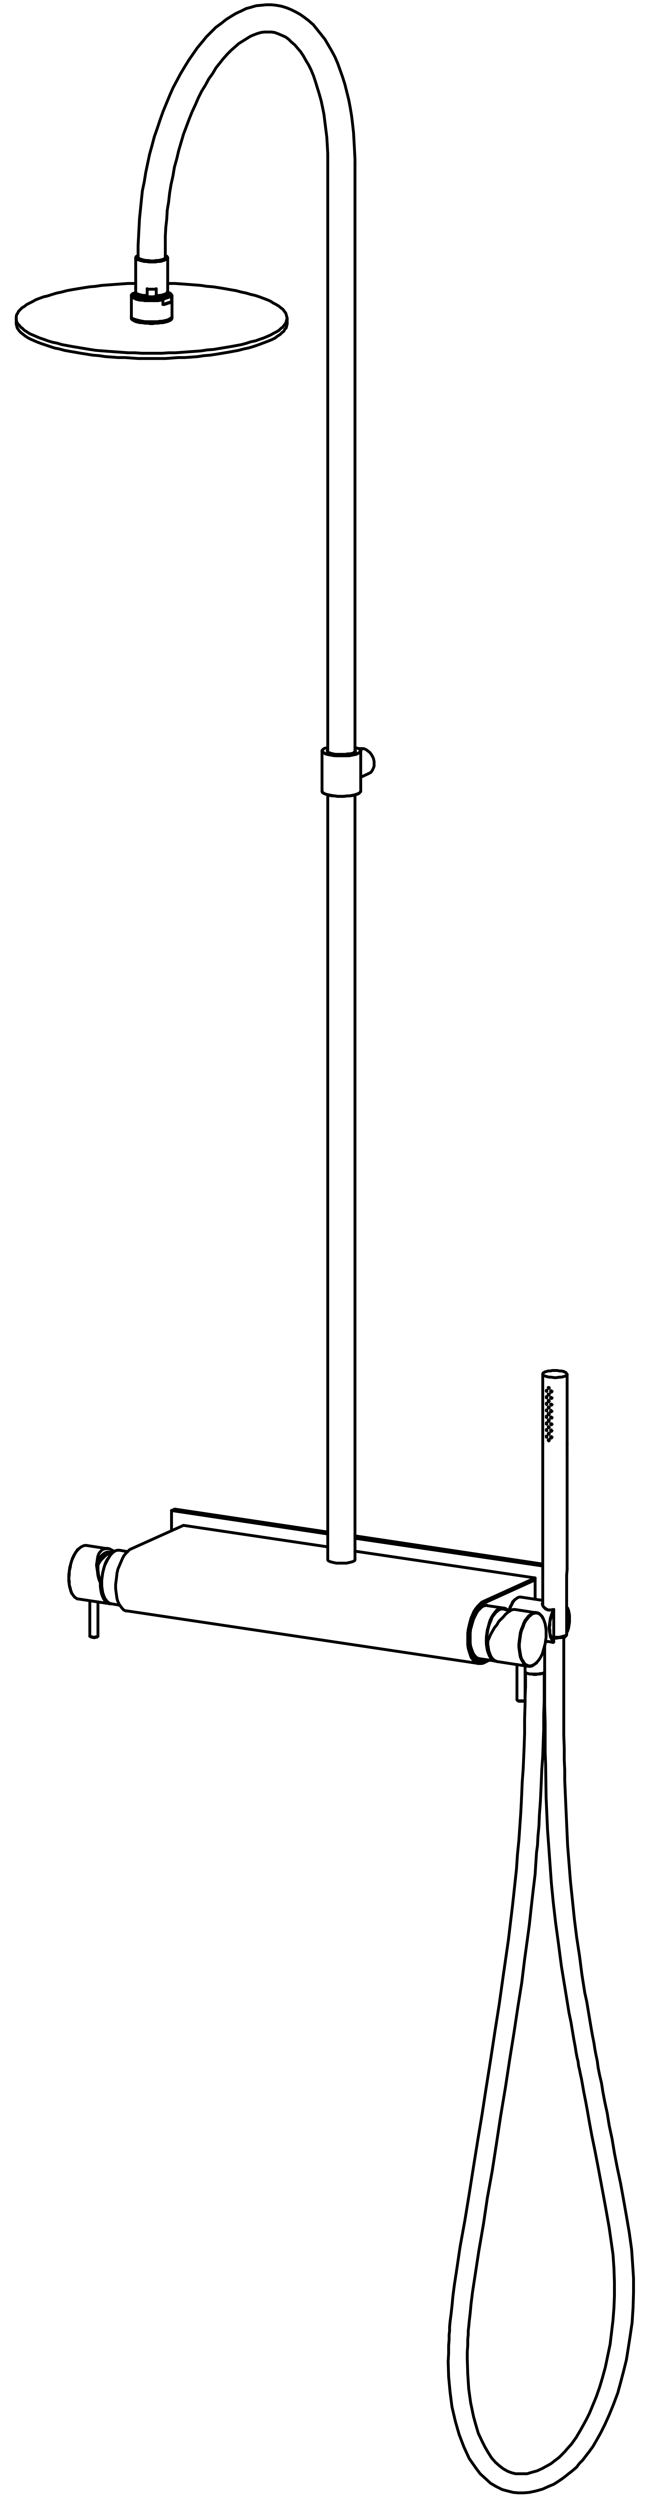 <?xml version="1.0" encoding="utf-8"?>
<!-- Generator: Adobe Illustrator 25.0.1, SVG Export Plug-In . SVG Version: 6.00 Build 0)  -->
<svg version="1.1" id="Livello_1" xmlns="http://www.w3.org/2000/svg" xmlns:xlink="http://www.w3.org/1999/xlink" x="0px" y="0px"
	 viewBox="0 0 135 523" style="enable-background:new 0 0 135 523;" xml:space="preserve">
<style type="text/css">
	.st0{fill:none;stroke:#000000;stroke-width:0.6;stroke-linecap:round;stroke-linejoin:round;stroke-miterlimit:10;}
	.st1{fill:none;stroke:#000000;stroke-width:0.3;stroke-linecap:round;stroke-linejoin:round;stroke-miterlimit:10;}
</style>
<g>
	<polyline class="st0" points="35.6,62.1 35.7,61.9 35.8,61.8 35.8,61.7 35.8,61.5 35.6,61.4 35.4,61.3 	"/>
	<polyline class="st0" points="27.9,61.4 27.7,61.5 27.6,61.6 27.6,61.8 27.7,61.9 27.8,62 27.9,62.1 	"/>
	<polyline class="st0" points="36,61.9 36,62 35.9,62.1 	"/>
	<polyline class="st0" points="34.1,62.8 33.6,62.8 33.1,62.9 32.6,62.9 32,62.9 31.4,62.9 30.9,62.9 30.3,62.9 29.8,62.8 
		29.3,62.8 28.9,62.7 28.5,62.6 28.1,62.4 27.9,62.3 27.7,62.2 27.5,62 27.5,61.9 27.5,61.9 	"/>
	<polyline class="st0" points="34.5,61.7 34.4,61.8 34.1,61.9 33.8,62 33.4,62 33,62.1 32.5,62.1 32.1,62.2 31.6,62.2 31.1,62.2 
		30.7,62.1 30.2,62.1 29.8,62 29.5,61.9 29.2,61.8 28.9,61.7 28.9,61.7 	"/>
	<line class="st0" x1="31.4" y1="62.1" x2="31.1" y2="62.1"/>
	<polyline class="st0" points="32.7,62.1 32.5,62.1 32.1,62.1 	"/>
	<polyline class="st0" points="34.7,61.6 34.7,61.7 34.7,61.8 34.7,61.9 34.5,62 34.3,62.1 34.1,62.2 33.7,62.3 33.4,62.4 33,62.4 
		32.5,62.5 32.1,62.5 31.6,62.5 31.2,62.5 30.7,62.5 30.3,62.4 29.9,62.4 29.6,62.3 29.3,62.2 29,62.1 28.9,62 28.7,61.9 28.7,61.7 
			"/>
	<line class="st0" x1="28.7" y1="61.7" x2="28.7" y2="61.6"/>
	<polyline class="st0" points="30.8,61.9 30.3,61.8 29.9,61.8 29.5,61.7 29.1,61.6 28.8,61.5 28.6,61.4 28.5,61.3 28.4,61.1 
		28.4,61.1 	"/>
	<polyline class="st0" points="35.1,61.1 35,61.1 35,61.3 34.8,61.4 34.6,61.5 34.3,61.6 34,61.7 33.6,61.8 33.2,61.8 32.7,61.9 	
		"/>
	<polyline class="st0" points="60.1,67.7 60.1,67.8 60,68.2 59.9,68.6 59.6,68.9 59.4,69.3 59,69.6 58.6,70 58.1,70.3 57.6,70.7 
		57,71 56.3,71.3 55.5,71.6 54.7,71.9 53.9,72.2 53,72.5 52,72.8 51,73 49.9,73.3 48.8,73.5 47.7,73.7 46.5,73.9 45.3,74.1 44,74.3 
		42.7,74.4 41.4,74.6 40.1,74.7 38.7,74.8 37.3,74.8 36,74.9 34.6,75 33.1,75 31.7,75 30.3,75 28.9,75 27.5,74.9 26.1,74.8 
		24.7,74.8 23.4,74.7 22,74.6 20.7,74.4 19.4,74.3 18.2,74.1 16.9,73.9 15.8,73.7 14.6,73.5 13.5,73.3 12.4,73 11.4,72.8 10.5,72.5 
		9.6,72.2 8.7,71.9 7.9,71.6 7.2,71.3 6.5,71 5.9,70.7 5.3,70.3 4.9,70 4.4,69.6 4.1,69.3 3.8,68.9 3.6,68.6 3.5,68.2 3.4,67.8 
		3.4,67.7 	"/>
	<polyline class="st0" points="35.1,59.3 35.2,59.3 36.6,59.3 38,59.4 39.4,59.5 40.7,59.6 42,59.7 43.3,59.9 44.6,60 45.9,60.2 
		47.1,60.4 48.2,60.6 49.4,60.8 50.5,61.1 51.5,61.3 52.5,61.6 53.4,61.8 54.3,62.1 55.1,62.4 55.9,62.7 56.6,63 57.2,63.4 
		57.8,63.7 58.3,64 58.8,64.4 59.2,64.7 59.5,65.1 59.8,65.5 59.9,65.8 60,66.2 60.1,66.5 60,66.9 59.9,67.3 59.8,67.6 59.5,68 
		59.2,68.4 58.8,68.7 58.4,69.1 57.9,69.4 57.3,69.7 56.6,70.1 55.9,70.4 55.2,70.7 54.3,71 53.5,71.3 52.5,71.5 51.6,71.8 
		50.5,72.1 49.4,72.3 48.3,72.5 47.1,72.7 45.9,72.9 44.7,73.1 43.4,73.2 42.1,73.4 40.8,73.5 39.4,73.6 38.1,73.7 36.7,73.8 
		35.3,73.8 33.9,73.9 32.5,73.9 31.1,73.9 29.7,73.9 28.2,73.8 26.8,73.8 25.5,73.7 24.1,73.6 22.7,73.5 21.4,73.4 20.1,73.3 
		18.8,73.1 17.6,72.9 16.4,72.7 15.2,72.5 14.1,72.3 13,72.1 12,71.8 11,71.6 10,71.3 9.2,71 8.3,70.7 7.6,70.4 6.9,70.1 6.2,69.8 
		5.6,69.4 5.1,69.1 4.7,68.7 4.3,68.4 4,68 3.7,67.7 3.5,67.3 3.4,66.9 3.4,66.6 3.4,66.2 3.5,65.8 3.7,65.5 3.9,65.1 4.2,64.8 
		4.6,64.4 5.1,64.1 5.6,63.7 6.2,63.4 6.8,63.1 7.5,62.7 8.3,62.4 9.1,62.1 10,61.9 10.9,61.6 11.9,61.3 12.9,61.1 14,60.8 
		15.1,60.6 16.3,60.4 17.5,60.2 18.8,60 20,59.9 21.3,59.7 22.7,59.6 24,59.5 25.4,59.4 26.8,59.3 28.2,59.3 28.4,59.3 	"/>
	<polyline class="st0" points="35.8,66.9 35.7,66.9 35.5,67.1 35.2,67.2 34.9,67.3 34.5,67.4 34,67.5 	"/>
	<polyline class="st0" points="34,67.5 33.6,67.5 33,67.6 32.5,67.6 32,67.7 31.4,67.7 30.9,67.6 30.3,67.6 29.8,67.5 29.3,67.5 
		28.9,67.4 28.5,67.3 28.2,67.2 27.9,67 27.7,66.9 27.7,66.9 	"/>
	<polyline class="st0" points="27.5,66.5 27.5,66.6 27.5,66.7 27.7,66.9 27.9,67 28.2,67.1 28.5,67.3 28.9,67.4 29.3,67.4 
		29.8,67.5 30.3,67.6 30.9,67.6 31.4,67.6 32,67.6 32.5,67.6 33.1,67.6 33.6,67.5 34.1,67.5 	"/>
	<polyline class="st0" points="34.1,67.5 34.5,67.4 34.9,67.3 35.2,67.2 35.5,67 35.7,66.9 35.9,66.8 36,66.6 36,66.5 	"/>
	<polyline class="st0" points="36,66.3 36,66.4 35.9,66.5 35.7,66.7 35.5,66.8 35.2,66.9 34.9,67 34.5,67.1 34.1,67.2 33.6,67.3 
		33.1,67.4 32.5,67.4 32,67.4 31.4,67.4 30.9,67.4 30.3,67.4 29.8,67.3 29.3,67.2 28.9,67.1 28.5,67 28.2,66.9 27.9,66.8 27.7,66.7 
		27.5,66.5 27.5,66.4 27.5,66.3 	"/>
	<polyline class="st0" points="27.6,66.5 27.7,66.6 27.9,66.8 28.2,66.9 28.5,67 28.9,67.1 29.3,67.2 29.8,67.3 30.3,67.3 
		30.9,67.4 31.4,67.4 32,67.4 32.5,67.4 33,67.3 33.6,67.3 34,67.2 34.5,67.1 34.9,67 35.2,66.9 35.5,66.8 35.7,66.6 35.9,66.5 
		35.9,66.4 	"/>
	<line class="st0" x1="34.1" y1="63.7" x2="35.9" y2="63.1"/>
	<polyline class="st0" points="35.9,62.1 35.9,62.1 35.9,62.1 35.8,62.1 35.8,62 35.7,62 35.6,62.1 	"/>
	<polyline class="st0" points="35.2,66.9 34.8,67 34.4,67.1 34,67.2 33.5,67.3 33,67.3 32.5,67.4 31.9,67.4 31.4,67.4 30.8,67.3 
		30.3,67.3 29.8,67.3 29.3,67.2 28.9,67.1 28.5,67 28.2,66.9 27.9,66.8 27.7,66.6 27.7,66.6 	"/>
	<polyline class="st0" points="28.7,61.8 28.6,61.8 28.4,61.9 28.4,61.9 	"/>
	<polyline class="st0" points="35,61.9 34.9,61.8 34.8,61.8 	"/>
	<polyline class="st0" points="34.8,61.7 34.8,61.8 35,61.9 35.1,62 	"/>
	<polyline class="st0" points="28.4,62 28.4,61.9 28.6,61.8 28.7,61.7 	"/>
	<polyline class="st0" points="35,62 35.1,61.9 35.1,61.8 35.1,61.6 34.9,61.5 34.9,61.5 	"/>
	<polyline class="st0" points="28.6,61.5 28.5,61.5 28.4,61.6 28.3,61.8 28.4,61.9 28.4,62 	"/>
	<polyline class="st0" points="35.4,61.3 35.4,61.3 35.2,61.1 35.1,61.1 	"/>
	<line class="st0" x1="28.4" y1="61.2" x2="27.9" y2="61.4"/>
	<line class="st0" x1="34.4" y1="62.5" x2="35.6" y2="62.1"/>
	<polyline class="st0" points="35,61.4 35.1,61.5 35.2,61.6 35.2,61.7 35.2,61.9 35,62 34.8,62.1 34.6,62.2 34.3,62.3 33.9,62.4 
		33.5,62.5 33.1,62.5 32.6,62.6 32.1,62.6 31.6,62.6 31.1,62.6 30.6,62.6 30.2,62.5 29.7,62.5 29.4,62.4 29,62.3 28.7,62.2 
		28.5,62.1 28.4,61.9 28.3,61.8 28.2,61.7 28.3,61.6 28.4,61.4 28.5,61.4 	"/>
	<polyline class="st0" points="27.7,61.5 27.8,61.4 27.9,61.4 	"/>
	<polyline class="st0" points="34.4,62.5 34.2,62.6 34.2,62.7 34.1,62.7 34.1,62.7 34.1,62.7 34.1,62.8 34.1,62.8 	"/>
	<polyline class="st0" points="27.9,62.1 28,62.2 28.3,62.3 28.6,62.4 29,62.5 29.4,62.6 29.8,62.7 30.3,62.7 30.9,62.8 31.4,62.8 
		31.9,62.8 32.5,62.8 33,62.7 33.5,62.7 33.9,62.6 34.4,62.5 	"/>
	<polyline class="st0" points="27.5,66.2 27.5,66.3 27.5,66.4 27.7,66.6 27.9,66.7 28.2,66.8 28.5,66.9 28.9,67 29.3,67.1 
		29.8,67.2 30.3,67.3 30.8,67.3 31.4,67.3 31.9,67.3 32.5,67.3 33,67.3 33.5,67.2 34,67.2 34.5,67.1 34.9,67 35.2,66.9 	"/>
	<polyline class="st0" points="35.2,66.9 35.5,66.7 35.7,66.6 35.9,66.5 36,66.3 36,66.2 	"/>
	<line class="st0" x1="36" y1="61.9" x2="36" y2="61.9"/>
	<line class="st0" x1="35.9" y1="62.1" x2="35.9" y2="63.1"/>
	<polyline class="st0" points="35.9,63.1 35.7,63.2 35.6,63.3 35.4,63.4 35.2,63.4 35,63.5 34.7,63.6 34.4,63.7 34.1,63.7 	"/>
	<line class="st0" x1="34.1" y1="63.7" x2="34.1" y2="62.8"/>
	<line class="st0" x1="27.5" y1="61.9" x2="27.5" y2="61.8"/>
	<line class="st0" x1="34.6" y1="61.7" x2="34.5" y2="61.7"/>
	<polyline class="st0" points="31.1,62.1 30.9,62.1 30.4,62.1 30,62 29.6,61.9 29.3,61.8 29,61.7 28.8,61.6 28.6,61.5 	"/>
	<polyline class="st0" points="34.8,61.5 34.7,61.6 34.5,61.7 34.2,61.8 33.8,61.9 33.4,62 33,62.1 32.7,62.1 	"/>
	<line class="st0" x1="34.7" y1="61.6" x2="34.7" y2="61.6"/>
	<polyline class="st0" points="28.7,61.6 28.7,61.6 28.8,61.6 	"/>
	<polyline class="st0" points="31.4,62.1 31.2,62.1 30.9,62 30.8,62 30.8,61.9 30.8,61.9 30.8,61.9 	"/>
	<line class="st0" x1="32.1" y1="62.1" x2="31.4" y2="62.1"/>
	<polyline class="st0" points="32.7,61.9 32.7,61.9 32.7,61.9 32.6,62 32.5,62 32.1,62.1 	"/>
	<line class="st0" x1="30.8" y1="61.9" x2="30.8" y2="60.4"/>
	<polyline class="st0" points="30.8,60.4 31,60.5 31.2,60.5 31.5,60.5 31.7,60.5 32,60.5 32.2,60.5 32.5,60.5 32.7,60.4 	"/>
	<line class="st0" x1="32.7" y1="60.4" x2="32.7" y2="61.9"/>
	<polyline class="st0" points="28.4,60.2 28.4,60.2 28.4,60.3 28.4,60.3 28.4,60.4 28.4,60.4 28.4,60.4 28.4,60.3 28.4,60.2 
		28.4,60.2 28.4,60.1 28.4,60 28.4,60 28.4,60 	"/>
	<polyline class="st0" points="34.9,53.7 35,53.8 35.1,53.9 	"/>
	<polyline class="st0" points="35.1,53.9 35,54 34.9,54.2 34.7,54.3 34.5,54.4 34.2,54.5 33.9,54.6 33.5,54.7 33,54.7 32.6,54.8 
		32.1,54.8 31.6,54.8 31.1,54.8 30.7,54.7 30.2,54.7 29.8,54.6 29.4,54.5 29.1,54.4 28.8,54.3 28.6,54.2 28.5,54.1 28.4,54 
		28.4,53.9 28.5,53.7 28.5,53.7 	"/>
	<polyline class="st0" points="28.9,53.4 28.8,53.5 28.6,53.6 28.5,53.7 28.5,53.9 28.5,54 28.6,54.1 28.8,54.2 29,54.3 29.3,54.4 
		29.7,54.5 30.1,54.6 30.5,54.7 31,54.7 31.5,54.7 32,54.7 32.5,54.7 32.9,54.7 33.4,54.6 33.8,54.5 34.1,54.4 34.4,54.3 34.7,54.2 
		34.9,54.1 35,54 35,53.9 	"/>
	<polyline class="st0" points="35,53.9 35,53.7 34.9,53.6 34.7,53.5 34.6,53.5 	"/>
	<polyline class="st0" points="28.6,61.9 28.5,61.9 28.4,62 	"/>
	<polyline class="st0" points="35,62 35,62 34.9,61.9 	"/>
	<line class="st0" x1="60.1" y1="67.7" x2="60.1" y2="67.4"/>
	<line class="st0" x1="3.4" y1="67.4" x2="3.4" y2="67.7"/>
	<line class="st0" x1="60.1" y1="67.4" x2="60.1" y2="66.8"/>
	<line class="st0" x1="3.4" y1="66.8" x2="3.4" y2="67.4"/>
	<line class="st0" x1="60.1" y1="66.8" x2="60.1" y2="66.6"/>
	<line class="st0" x1="3.4" y1="66.6" x2="3.4" y2="66.8"/>
	<line class="st0" x1="35.8" y1="66.9" x2="35.8" y2="66.8"/>
	<line class="st0" x1="27.6" y1="66.8" x2="27.7" y2="66.9"/>
	<line class="st0" x1="36" y1="66.5" x2="36" y2="66.3"/>
	<line class="st0" x1="27.5" y1="66.3" x2="27.5" y2="66.5"/>
	<polyline class="st0" points="36,61.9 36,61.8 35.9,61.7 35.8,61.5 35.7,61.4 35.5,61.3 	"/>
	<polyline class="st0" points="27.7,61.5 27.6,61.6 27.5,61.7 27.5,61.8 	"/>
	<line class="st0" x1="36" y1="66.2" x2="36" y2="61.9"/>
	<line class="st0" x1="27.5" y1="61.9" x2="27.5" y2="66.2"/>
	<polyline class="st0" points="28.8,61.6 28.7,61.6 28.8,61.6 	"/>
	<line class="st0" x1="34.6" y1="61.7" x2="34.7" y2="61.6"/>
	<line class="st0" x1="28.8" y1="61.6" x2="28.9" y2="61.7"/>
	<polyline class="st0" points="28.4,61.1 28.4,61.1 28.5,61.3 28.5,61.4 28.6,61.5 	"/>
	<polyline class="st0" points="34.9,61.5 34.9,61.5 35,61.3 35,61.2 35.1,61.1 	"/>
	<polyline class="st0" points="28.8,61.6 28.5,62 28.5,62.1 	"/>
	<polyline class="st0" points="34.9,62.1 34.9,62 34.7,61.6 	"/>
	<line class="st0" x1="28.4" y1="53.9" x2="28.4" y2="60"/>
	<line class="st0" x1="28.4" y1="60.4" x2="28.4" y2="61.1"/>
	<line class="st0" x1="35.1" y1="61.1" x2="35.1" y2="53.9"/>
	<line class="st0" x1="28.6" y1="53.6" x2="28.5" y2="53.7"/>
	<line class="st0" x1="34.9" y1="53.7" x2="34.9" y2="53.6"/>
	<polyline class="st0" points="68.6,326.3 68.6,326.3 68.7,326.5 68.9,326.6 69.1,326.7 69.5,326.8 69.9,326.9 70.4,327 70.9,327 
		71.4,327 72,327 72.5,327 73,326.9 73.4,326.8 73.8,326.7 74,326.6 74.2,326.5 74.3,326.3 74.3,326.3 	"/>
	<polyline class="st0" points="75.3,165.8 75.3,165.8 75.1,166 74.7,166.1 74.3,166.3 73.9,166.4 73.3,166.5 72.7,166.5 72.1,166.6 
		71.4,166.6 70.8,166.6 70.2,166.5 69.6,166.5 69,166.4 68.6,166.3 68.1,166.1 67.8,166 67.6,165.8 67.6,165.8 	"/>
	<polyline class="st0" points="68.6,157.2 68.6,157.1 68.6,157.1 	"/>
	<polyline class="st0" points="74.3,157.1 74.3,157.1 74.3,157.2 	"/>
	<polyline class="st0" points="68.6,157 68.6,157.1 68.6,157.2 68.6,157.3 	"/>
	<polyline class="st0" points="74.3,157.3 74.3,157.2 74.3,157.1 74.3,157 	"/>
	<polyline class="st0" points="74.3,156.9 74.3,156.9 74.4,157 74.4,157.2 74.2,157.3 74,157.5 	"/>
	<polyline class="st0" points="74,157.5 73.7,157.6 73.3,157.7 72.8,157.7 72.3,157.8 71.8,157.8 71.3,157.8 70.7,157.8 70.2,157.8 
		69.7,157.7 69.3,157.6 69,157.5 68.7,157.4 68.6,157.2 68.5,157.1 68.5,157 68.6,156.9 	"/>
	<polyline class="st0" points="67.4,165.5 67.4,165.6 67.5,165.8 67.8,166 68.1,166.1 68.4,166.2 68.9,166.3 69.4,166.4 70,166.5 
		70.6,166.6 71.2,166.6 71.9,166.6 72.5,166.5 73.1,166.5 73.6,166.4 74.1,166.3 74.6,166.2 74.9,166.1 75.2,165.9 75.4,165.7 
		75.5,165.6 75.5,165.5 	"/>
	<polyline class="st0" points="68.6,156.3 68.6,156.4 68.1,156.5 67.8,156.6 67.6,156.8 67.5,156.9 67.4,157.1 67.5,157.3 
		67.7,157.4 68,157.6 68.3,157.7 68.8,157.8 69.3,157.9 69.9,158 70.5,158.1 71.1,158.1 71.8,158.1 72.4,158.1 73,158 73.6,157.9 
		74.1,157.8 74.6,157.7 74.9,157.6 	"/>
	<polyline class="st0" points="74.9,157.6 75.2,157.4 75.4,157.3 75.5,157.1 75.4,156.9 75.3,156.8 75.1,156.6 74.7,156.5 
		74.3,156.4 74.3,156.3 	"/>
	<polyline class="st0" points="75.3,156.8 75.3,156.8 75.5,157 75.5,157.2 75.4,157.3 75.2,157.5 74.9,157.6 	"/>
	<polyline class="st0" points="74.9,157.6 74.6,157.8 74.1,157.9 73.6,158 73.1,158.1 72.5,158.1 71.9,158.1 71.2,158.1 70.6,158.1 
		70,158.1 69.4,158 68.9,157.9 68.4,157.8 68.1,157.7 67.8,157.5 67.5,157.4 67.4,157.2 67.4,157 67.5,156.9 67.6,156.8 	"/>
	<polyline class="st0" points="77,161.9 77.2,161.8 77.6,161.6 77.9,161.2 78.1,160.8 78.3,160.3 78.3,159.8 78.3,159.3 78.2,158.8 
		78,158.3 77.7,157.8 77.4,157.4 77,157.1 76.6,156.8 76.1,156.6 75.6,156.6 75.2,156.6 75.1,156.6 	"/>
	<polyline class="st0" points="75.6,156.9 75.5,156.9 75.5,156.8 75.4,156.8 	"/>
	<line class="st0" x1="75.4" y1="156.8" x2="75.3" y2="156.8"/>
	<line class="st0" x1="75.5" y1="156.9" x2="75.4" y2="156.9"/>
	<line class="st0" x1="75.4" y1="156.9" x2="75.5" y2="156.9"/>
	<polyline class="st0" points="75.5,157 75.5,157 75.6,156.9 75.6,156.9 75.5,156.8 	"/>
	<polyline class="st0" points="75.5,156.8 75.4,156.8 75.3,156.8 	"/>
	<polyline class="st0" points="34.5,54.1 34.5,54.1 34.3,54.2 34,54.3 33.6,54.4 33.2,54.5 32.7,54.5 32.2,54.6 31.6,54.6 
		31.1,54.6 30.6,54.5 30.1,54.5 29.7,54.4 29.4,54.3 29.2,54.1 29.1,54.1 	"/>
	<polyline class="st0" points="28.9,53.8 29,54 29.1,54.1 29.4,54.2 29.7,54.3 30.1,54.4 30.6,54.5 31.1,54.5 31.6,54.6 32.2,54.6 
		32.7,54.5 33.2,54.5 33.6,54.4 34,54.3 34.3,54.2 34.5,54 34.6,53.9 34.6,53.8 	"/>
	<line class="st0" x1="68.6" y1="166.3" x2="68.6" y2="326.3"/>
	<line class="st0" x1="68.6" y1="34.3" x2="68.6" y2="157.3"/>
	<line class="st0" x1="74.3" y1="157.3" x2="74.3" y2="34.3"/>
	<line class="st0" x1="74.3" y1="326.3" x2="74.3" y2="166.3"/>
	<line class="st0" x1="28.9" y1="52.1" x2="28.9" y2="53.4"/>
	<line class="st0" x1="34.6" y1="53.4" x2="34.6" y2="52.1"/>
	<polyline class="st0" points="34.6,52.1 34.6,51.2 34.6,49.4 34.7,47.6 34.9,45.8 35,44 35.3,42.2 35.5,40.4 35.8,38.6 36.2,36.8 
		36.5,35 37,33.2 37.4,31.5 37.9,29.8 38.4,28.1 39,26.5 39.6,24.9 40.2,23.4 40.9,21.9 41.5,20.5 42.2,19.1 43,17.8 43.7,16.5 
		44.5,15.4 45.2,14.2 46,13.2 46.8,12.2 47.6,11.3 48.4,10.5 49.2,9.8 50,9.1 50.8,8.6 51.6,8.1 52.4,7.6 53.1,7.3 53.9,7 54.6,6.8 
		55.3,6.7 56.1,6.7 56.8,6.7 57.5,6.8 58.3,7.1 59,7.4 59.7,7.7 60.4,8.2 61,8.8 61.7,9.4 62.3,10.1 62.9,10.8 63.5,11.7 64,12.6 
		64.6,13.6 65.1,14.6 65.6,15.8 66,17 66.4,18.3 66.8,19.6 67.2,21 67.5,22.4 67.8,23.9 68,25.5 68.2,27.1 68.4,28.7 68.5,30.4 
		68.6,32.1 68.6,33.9 68.6,34.3 	"/>
	<polyline class="st0" points="74.3,34.3 74.3,33.3 74.2,31.4 74.1,29.6 74,27.8 73.8,26 73.6,24.3 73.3,22.5 73,20.9 72.6,19.3 
		72.2,17.7 71.7,16.1 71.2,14.7 70.7,13.3 70.1,11.9 69.4,10.6 68.7,9.4 68,8.2 67.2,7.2 66.4,6.2 65.6,5.2 64.7,4.4 63.8,3.7 
		62.8,3 61.9,2.5 60.9,2 59.9,1.6 58.9,1.3 57.8,1.1 56.8,1 55.7,1 54.7,1.1 53.6,1.2 52.6,1.5 51.5,1.8 50.5,2.3 49.4,2.8 
		48.4,3.4 47.3,4.1 46.3,4.9 45.2,5.7 44.2,6.7 43.2,7.7 42.3,8.8 41.3,10 40.4,11.3 39.5,12.6 38.7,13.9 37.8,15.4 37,16.9 
		36.2,18.4 35.5,20 34.8,21.7 34.1,23.4 33.5,25.1 32.9,26.9 32.3,28.6 31.8,30.5 31.3,32.3 30.9,34.2 30.5,36.1 30.2,38 29.8,39.9 
		29.6,41.8 29.4,43.8 29.2,45.7 29.1,47.6 29,49.5 28.9,51.4 28.9,52.1 	"/>
	<line class="st0" x1="75.3" y1="165.8" x2="75.3" y2="165.8"/>
	<line class="st0" x1="67.6" y1="165.8" x2="67.6" y2="165.8"/>
	<line class="st0" x1="67.4" y1="157.1" x2="67.4" y2="165.5"/>
	<line class="st0" x1="75.5" y1="165.5" x2="75.5" y2="157.1"/>
	<line class="st0" x1="67.6" y1="156.8" x2="67.6" y2="156.8"/>
	<line class="st0" x1="75.3" y1="156.8" x2="75.3" y2="156.8"/>
	<line class="st0" x1="75.5" y1="162.6" x2="77" y2="161.9"/>
	<line class="st0" x1="75.6" y1="156.9" x2="75.6" y2="156.9"/>
	<line class="st0" x1="34.5" y1="54.1" x2="34.5" y2="54"/>
	<line class="st0" x1="29" y1="54" x2="29.1" y2="54.1"/>
	<line class="st0" x1="34.6" y1="53.8" x2="34.6" y2="53.4"/>
	<line class="st0" x1="28.9" y1="53.4" x2="28.9" y2="53.8"/>
	<polyline class="st0" points="115.9,342.5 116.1,342.5 116.6,342.5 117.1,342.5 117.5,342.4 117.9,342.3 	"/>
	<polyline class="st0" points="117.9,342.3 118.2,342.2 118.5,342.1 118.6,342 118.6,341.9 	"/>
	<polyline class="st0" points="115.9,342.7 116,342.7 116.5,342.7 117,342.6 117.4,342.6 117.8,342.5 	"/>
	<line class="st0" x1="105.2" y1="336.6" x2="105.1" y2="336.6"/>
	<polyline class="st0" points="21.1,326.4 20.9,326.7 20.6,327.2 20.5,327.5 	"/>
	<line class="st0" x1="27.5" y1="324" x2="38.4" y2="319.1"/>
	<polyline class="st0" points="26.6,337 26.3,337 25.9,336.8 25.6,336.5 25.3,336.1 25,335.7 24.7,335.1 24.5,334.5 24.4,333.8 
		24.3,333.1 24.2,332.3 24.2,331.5 24.3,330.7 24.4,329.9 24.5,329 24.7,328.2 25,327.5 25.3,326.8 25.6,326.1 25.9,325.5 26.3,325 
		26.7,324.6 27.1,324.2 27.5,324 	"/>
	<polyline class="st0" points="101.2,335.4 100.8,335.6 100.4,336 100,336.4 99.6,336.9 99.3,337.5 99,338.2 98.7,338.9 98.5,339.6 
		98.3,340.4 98.2,341.2 98.1,342 98.1,342.8 98.1,343.6 98.2,344.3 98.3,345 98.5,345.6 98.7,346.2 99,346.7 99.3,347.1 99.6,347.3 
		100,347.5 100.4,347.6 100.8,347.6 101.2,347.5 	"/>
	<line class="st0" x1="112" y1="330.5" x2="101.2" y2="335.4"/>
	<line class="st0" x1="101.2" y1="335" x2="112" y2="330.1"/>
	<polyline class="st0" points="101.2,347.9 100.8,348 100.4,348 100,348 99.6,347.8 99.2,347.5 98.9,347.1 98.6,346.7 98.4,346.1 
		98.2,345.5 98,344.8 97.9,344.1 97.9,343.3 97.9,342.5 97.9,341.7 98,340.9 98.2,340 98.4,339.2 98.6,338.5 98.9,337.8 99.2,337.1 
		99.6,336.5 100,336 100.4,335.6 100.8,335.2 101.2,335 	"/>
	<line class="st0" x1="102.4" y1="347.3" x2="101.2" y2="347.9"/>
	<line class="st0" x1="101.2" y1="347.5" x2="101.7" y2="347.2"/>
	<line class="st0" x1="101.2" y1="335.4" x2="112" y2="330.5"/>
	<polyline class="st0" points="101.2,347.5 100.8,347.6 100.4,347.6 100,347.5 99.6,347.3 99.3,347.1 99,346.7 98.7,346.2 
		98.5,345.6 98.3,345 98.2,344.3 98.1,343.6 98.1,342.8 98.1,342 98.2,341.2 98.3,340.4 98.5,339.6 98.7,338.9 99,338.2 99.3,337.5 
		99.6,336.9 100,336.4 100.4,336 100.8,335.6 101.2,335.4 	"/>
	<line class="st0" x1="101.7" y1="347.2" x2="101.2" y2="347.5"/>
	<polyline class="st0" points="118.6,341.6 118.8,341.2 119,340.6 119.1,340 119.2,339.3 119.2,338.6 119.2,338 119.1,337.4 
		119,336.9 118.8,336.4 118.6,336.2 	"/>
	<line class="st0" x1="118.2" y1="342.5" x2="118.3" y2="342.4"/>
	<polyline class="st0" points="107.7,334.7 107.6,334.8 107.3,335.1 107.1,335.6 106.8,336.1 106.6,336.7 106.5,337 	"/>
	<polyline class="st0" points="113.6,335.5 113.6,335.5 113.6,335.9 113.9,336.3 114.2,336.6 114.7,336.8 115.3,336.8 115.9,336.7 	
		"/>
	<line class="st0" x1="115.9" y1="343.4" x2="115.9" y2="336.8"/>
	<line class="st0" x1="115.9" y1="336.7" x2="115.9" y2="336.8"/>
	<line class="st0" x1="115.9" y1="336.7" x2="115.9" y2="336.7"/>
	<line class="st0" x1="115.9" y1="343.4" x2="115.9" y2="343.5"/>
	<polyline class="st0" points="115.9,336.8 115.7,337.3 115.4,337.9 115.3,338.5 115.1,339.2 115.1,339.9 115,340.5 115.1,341.1 
		115.1,341.7 115.3,342.3 115.4,342.7 115.7,343.1 115.9,343.4 	"/>
	<polyline class="st0" points="118,342.6 118.1,342.5 118.2,342.5 	"/>
	<polyline class="st0" points="114.2,343.4 114.5,343.4 114.8,343.4 115.3,343.5 115.8,343.6 	"/>
	<polyline class="st0" points="115.9,343.5 115.9,343.5 115.8,343.5 115.8,343.6 	"/>
	<polyline class="st0" points="115.9,336.7 115.6,337.3 115.4,337.9 115.2,338.5 115.1,339.2 115,339.9 114.9,340.5 115,341.2 
		115.1,341.8 115.2,342.4 115.4,342.8 115.6,343.2 115.9,343.5 	"/>
	<polyline class="st0" points="115.9,336.7 115.3,336.8 114.7,336.8 114.2,336.5 113.8,336.2 113.6,335.9 113.5,335.5 113.6,335.3 	
		"/>
	<line class="st0" x1="118.7" y1="336.3" x2="118.6" y2="336.2"/>
	<polyline class="st0" points="109,334.1 108.7,334.1 108.4,334.2 108.1,334.4 107.7,334.7 107.4,335.1 107.2,335.5 106.9,336.1 
		106.7,336.6 106.6,337.1 	"/>
	<polyline class="st0" points="21.9,334.3 21.9,334.3 21.7,333.8 21.5,333.2 21.4,332.6 21.3,331.9 21.3,331.2 	"/>
	<polyline class="st0" points="21.3,331.2 21.3,330.4 21.4,329.7 21.5,329 21.7,328.2 21.9,327.5 22.1,326.9 22.4,326.3 22.8,325.8 
		23.1,325.3 23.3,325.1 	"/>
	<polyline class="st0" points="25,324.3 24.6,324.3 24.2,324.4 23.8,324.6 23.5,324.9 23.1,325.3 22.8,325.8 22.5,326.3 22.2,326.9 
		21.9,327.5 21.7,328.2 21.5,329 21.4,329.7 21.3,330.5 21.3,331.2 	"/>
	<polyline class="st0" points="21.3,331.2 21.3,331.9 21.4,332.6 21.5,333.2 21.7,333.8 21.9,334.3 22.2,334.7 22.5,335.1 
		22.8,335.3 23.1,335.5 23.3,335.5 	"/>
	<polyline class="st0" points="99,345.8 98.9,345.5 98.7,345 98.5,344.4 98.4,343.7 98.4,343 98.4,342.3 98.4,341.6 98.5,340.8 
		98.7,340.1 98.9,339.4 99.1,338.7 99.4,338.1 99.7,337.5 100,337 100.4,336.6 100.4,336.6 	"/>
	<line class="st0" x1="105.2" y1="336.6" x2="105.1" y2="336.6"/>
	<polyline class="st0" points="105.4,336.6 105.1,336.6 104.8,336.6 104.4,336.8 104,337.1 103.8,337.3 	"/>
	<polyline class="st0" points="102.5,346.2 102.7,346.6 103,346.9 	"/>
	<polyline class="st0" points="103.1,347 103,347 102.8,346.6 102.5,346.2 102.3,345.7 102.1,345.2 102,344.5 101.9,343.9 
		101.9,343.2 	"/>
	<polyline class="st0" points="101.9,343.2 101.9,342.4 102,341.7 102.1,341 102.3,340.2 102.5,339.6 102.8,338.9 103,338.3 
		103.4,337.8 103.7,337.4 104.1,337 104.4,336.8 104.8,336.6 105.2,336.5 105.5,336.5 105.9,336.7 106,336.8 	"/>
	<polyline class="st0" points="102,335.9 101.9,335.8 101.5,335.9 101.1,336 100.7,336.3 100.4,336.6 100,337 99.7,337.5 
		99.4,338.1 99.1,338.7 98.9,339.4 98.7,340.1 98.5,340.8 98.4,341.6 98.4,342.3 98.4,343.1 98.4,343.8 98.5,344.4 98.7,345 
		98.9,345.6 99.1,346 99.4,346.4 99.7,346.7 100,346.9 100.4,347 	"/>
	<polyline class="st0" points="103.8,347.5 103.6,347.5 103.2,347.3 102.9,347.1 102.6,346.7 102.4,346.3 102.2,345.8 102,345.2 
		101.9,344.6 101.8,343.9 101.8,343.2 	"/>
	<polyline class="st0" points="101.8,343.2 101.8,342.5 101.9,341.7 102,341 102.2,340.3 102.4,339.5 102.6,338.9 102.9,338.3 
		103.2,337.8 103.6,337.3 103.9,336.9 104.3,336.6 104.7,336.5 105.1,336.4 105.4,336.4 105.8,336.5 106.1,336.7 106.4,336.9 	"/>
	<polyline class="st0" points="106.4,337 106.1,336.7 105.8,336.5 105.5,336.4 105.1,336.4 104.7,336.5 104.3,336.7 104,337 
		103.6,337.3 103.3,337.8 103,338.3 102.7,338.9 102.4,339.6 102.2,340.3 102,341 101.9,341.7 101.8,342.5 101.8,343.2 	"/>
	<polyline class="st0" points="101.8,343.2 101.8,343.9 101.9,344.6 102,345.2 102.2,345.8 102.4,346.3 102.7,346.7 103,347 
		103.3,347.3 103.6,347.5 103.7,347.5 	"/>
	<polyline class="st0" points="102.1,343.3 102.4,342.6 102.7,341.9 103.1,341.2 103.5,340.5 104,339.9 104.4,339.2 104.9,338.7 
		105.4,338.2 105.8,337.7 106.3,337.3 106.7,337 107.1,336.8 107.4,336.7 107.7,336.7 107.8,336.7 	"/>
	<polyline class="st0" points="104.1,347.6 104,347.6 103.6,347.4 103.3,347.2 103,346.9 102.7,346.4 102.5,345.9 102.3,345.3 
		102.2,344.7 102.1,344 102.1,343.3 	"/>
	<polyline class="st0" points="114.3,341.7 114.3,341 114.2,340.3 114.1,339.7 113.9,339.1 113.7,338.6 113.5,338.2 113.2,337.9 
		112.9,337.6 112.5,337.5 112.2,337.4 111.8,337.5 111.4,337.6 111.1,337.9 110.7,338.2 110.4,338.6 110,339.1 109.7,339.7 
		109.5,340.3 109.2,341 109,341.7 108.9,342.4 108.8,343.1 108.7,343.9 108.7,344.6 108.8,345.3 108.9,345.9 109,346.5 109.2,347.1 
		109.5,347.5 109.7,347.9 110,348.2 110.4,348.4 110.7,348.5 111.1,348.5 111.4,348.4 111.8,348.2 112.2,347.9 112.5,347.6 
		112.9,347.1 113.2,346.6 113.5,346 113.7,345.3 113.9,344.6 114.1,343.9 114.2,343.2 114.3,342.5 114.3,341.7 	"/>
	<polyline class="st0" points="112.3,347.9 112.1,348 111.7,348.3 111.4,348.5 111,348.6 110.6,348.6 110.3,348.5 109.9,348.3 
		109.6,348 109.4,347.6 109.1,347.1 108.9,346.6 108.8,346 108.7,345.3 108.6,344.6 108.6,343.9 108.7,343.1 108.8,342.4 
		108.9,341.6 109.1,340.9 109.4,340.2 109.6,339.6 109.9,339 110.3,338.5 110.6,338.1 111,337.8 111.4,337.5 111.7,337.4 
		112.1,337.3 112.5,337.4 112.8,337.5 113.1,337.8 113.4,338.1 113.6,338.5 	"/>
	<polyline class="st0" points="15,333.3 15,333.2 14.8,332.7 14.6,332.1 14.5,331.5 14.4,330.8 14.4,330.1 	"/>
	<polyline class="st0" points="14.4,330.1 14.4,329.4 14.5,328.7 14.6,327.9 14.8,327.2 15,326.5 15.2,325.9 15.5,325.3 15.8,324.8 
		16.2,324.3 16.4,324.1 	"/>
	<polyline class="st0" points="18.1,323.3 17.7,323.3 17.4,323.4 17,323.6 16.6,323.9 16.2,324.2 15.9,324.7 15.6,325.2 15.3,325.8 
		15,326.5 14.8,327.2 14.7,327.9 14.5,328.7 14.5,329.4 14.4,330.2 	"/>
	<polyline class="st0" points="14.4,330.2 14.5,330.9 14.5,331.6 14.7,332.2 14.8,332.8 15,333.3 15.3,333.7 15.6,334.1 15.9,334.3 
		16.2,334.5 16.4,334.5 	"/>
	<polyline class="st0" points="21,331.1 21,331.9 21.1,332.6 21.2,333.2 21.4,333.8 21.6,334.3 21.9,334.8 22.2,335.1 22.5,335.3 
		22.9,335.5 23.2,335.5 23.3,335.5 	"/>
	<polyline class="st0" points="21.4,326 21.3,326 21,325.9 20.9,325.9 	"/>
	<polyline class="st0" points="21,331.1 21.1,331.9 21.1,332.5 21.3,333.2 21.4,333.8 21.7,334.3 21.9,334.7 22.2,335 22.5,335.2 
		22.9,335.4 22.9,335.4 	"/>
	<polyline class="st0" points="23.9,324.6 23.8,324.5 23.3,324.2 22.9,324 22.4,323.9 22,324 21.6,324.1 21.3,324.3 21,324.6 
		20.7,325 20.5,325.5 20.4,326 20.3,326.7 20.2,327.4 20.3,328.1 20.4,328.8 20.5,329.6 20.7,330.4 21,331.1 	"/>
	<line class="st0" x1="21" y1="331.1" x2="21" y2="331.1"/>
	<polyline class="st0" points="21,331.1 20.8,330.2 20.6,329.3 20.5,328.4 20.5,327.6 20.6,326.8 20.8,326.2 21.1,325.6 21.5,325.2 
		21.9,324.9 22.4,324.7 22.9,324.7 23.2,324.8 	"/>
	<polyline class="st0" points="20.3,342.4 20.3,342.5 20.1,342.5 19.8,342.6 19.6,342.6 19.3,342.5 	"/>
	<polyline class="st0" points="19.3,342.5 19.1,342.5 19,342.4 	"/>
	<polyline class="st0" points="18.8,342.3 18.8,342.3 19,342.4 19.2,342.4 	"/>
	<polyline class="st0" points="19.2,342.4 19.5,342.5 19.8,342.5 20.1,342.4 20.3,342.4 20.4,342.3 20.5,342.3 	"/>
	<polyline class="st0" points="109.8,355.8 109.7,355.8 109.6,355.9 109.3,355.9 109.1,355.9 	"/>
	<polyline class="st0" points="109.1,355.9 108.8,355.9 108.6,355.9 108.4,355.8 108.4,355.8 	"/>
	<polyline class="st0" points="108.2,355.6 108.2,355.6 108.3,355.7 108.5,355.8 108.8,355.8 109.1,355.8 	"/>
	<polyline class="st0" points="109.1,355.8 109.4,355.8 109.6,355.8 109.8,355.7 109.9,355.7 109.9,355.6 	"/>
	<line class="st0" x1="68.6" y1="320.5" x2="36.6" y2="315.7"/>
	<line class="st0" x1="113.6" y1="327.2" x2="74.3" y2="321.3"/>
	<line class="st0" x1="35.9" y1="316" x2="36.6" y2="315.7"/>
	<line class="st0" x1="74.3" y1="324.5" x2="112" y2="330.1"/>
	<line class="st0" x1="38.4" y1="319.1" x2="68.6" y2="323.6"/>
	<line class="st0" x1="112" y1="330.1" x2="112" y2="334.5"/>
	<line class="st0" x1="68.6" y1="320.9" x2="35.9" y2="316"/>
	<line class="st0" x1="113.6" y1="327.6" x2="74.3" y2="321.8"/>
	<line class="st0" x1="35.9" y1="316" x2="35.9" y2="320.2"/>
	<polyline class="st0" points="113.9,349.9 113.9,349.9 113.7,350 113.4,350.1 	"/>
	<polyline class="st0" points="113.4,350.1 113.1,350.2 112.6,350.2 112.2,350.3 111.7,350.3 111.3,350.2 110.9,350.2 110.5,350.1 
		110.2,350 110,349.9 110,349.9 	"/>
	<polyline class="st0" points="109.9,349.8 110,349.9 110.2,350 110.5,350.1 110.9,350.2 111.3,350.2 111.7,350.2 112.2,350.2 
		112.7,350.2 113.1,350.1 113.4,350.1 	"/>
	<polyline class="st0" points="113.4,350.1 113.7,350 113.9,349.9 114,349.8 114,349.7 	"/>
	<polyline class="st0" points="117.8,342.5 118,342.4 118.3,342.3 118.5,342.2 118.6,342 118.6,341.9 	"/>
	<line class="st0" x1="113.6" y1="329.5" x2="113.6" y2="335.7"/>
	<line class="st0" x1="118.6" y1="341.9" x2="118.6" y2="329.5"/>
	<line class="st0" x1="118.6" y1="329.5" x2="118.7" y2="328.4"/>
	<line class="st0" x1="113.6" y1="328.4" x2="113.6" y2="329.5"/>
	<line class="st0" x1="118.7" y1="328.4" x2="118.7" y2="303.7"/>
	<line class="st0" x1="113.6" y1="303.7" x2="113.6" y2="328.4"/>
	<polyline class="st0" points="106.6,337.1 106.5,337 106,336.8 105.4,336.6 105.2,336.6 	"/>
	<polyline class="st0" points="23.8,324.6 23.4,324.7 22.9,324.9 22.4,325.2 22,325.5 21.6,325.9 21.2,326.3 21.1,326.4 	"/>
	<polyline class="st0" points="21.9,334.6 22.2,334.8 22.3,334.9 	"/>
	<line class="st0" x1="26.6" y1="337" x2="100.2" y2="348"/>
	<line class="st0" x1="118.7" y1="336.3" x2="118.7" y2="336.3"/>
	<line class="st0" x1="107.8" y1="334.6" x2="107.7" y2="334.7"/>
	<line class="st0" x1="113.6" y1="334.8" x2="109" y2="334.1"/>
	<line class="st0" x1="21.9" y1="334.3" x2="21.9" y2="334.4"/>
	<line class="st0" x1="23.3" y1="325" x2="23.3" y2="325.1"/>
	<line class="st0" x1="26.7" y1="324.6" x2="25" y2="324.3"/>
	<line class="st0" x1="23.3" y1="335.5" x2="25" y2="335.8"/>
	<line class="st0" x1="99" y1="345.8" x2="99" y2="345.9"/>
	<line class="st0" x1="100.4" y1="336.6" x2="100.4" y2="336.6"/>
	<line class="st0" x1="100.4" y1="347" x2="103.8" y2="347.5"/>
	<line class="st0" x1="105.4" y1="336.4" x2="102" y2="335.9"/>
	<line class="st0" x1="112.3" y1="337.4" x2="107.8" y2="336.7"/>
	<line class="st0" x1="104.1" y1="347.6" x2="110.6" y2="348.6"/>
	<line class="st0" x1="113.7" y1="338.6" x2="113.6" y2="338.5"/>
	<line class="st0" x1="112.3" y1="347.9" x2="112.3" y2="347.8"/>
	<line class="st0" x1="15" y1="333.3" x2="15.1" y2="333.4"/>
	<line class="st0" x1="16.5" y1="324" x2="16.4" y2="324.1"/>
	<line class="st0" x1="16.4" y1="334.5" x2="23" y2="335.5"/>
	<line class="st0" x1="22.6" y1="324" x2="18.1" y2="323.3"/>
	<line class="st0" x1="20.3" y1="342.4" x2="20.5" y2="342.3"/>
	<line class="st0" x1="18.8" y1="342.3" x2="19" y2="342.4"/>
	<line class="st0" x1="18.8" y1="334.9" x2="18.8" y2="342.3"/>
	<line class="st0" x1="20.5" y1="342.3" x2="20.5" y2="335.1"/>
	<line class="st0" x1="109.8" y1="355.8" x2="109.9" y2="355.7"/>
	<line class="st0" x1="108.3" y1="355.7" x2="108.4" y2="355.8"/>
	<line class="st0" x1="108.2" y1="348.2" x2="108.2" y2="355.6"/>
	<line class="st0" x1="109.9" y1="355.6" x2="109.9" y2="348.5"/>
	<line class="st0" x1="113.9" y1="349.9" x2="114" y2="349.8"/>
	<line class="st0" x1="109.9" y1="349.8" x2="110" y2="349.9"/>
	<polyline class="st0" points="114,344.2 114,344.7 114,348.9 114,352.8 114,356.8 114.1,360.4 114.1,363.6 114.1,366.5 114.2,369 
		114.3,376 114.6,382.8 115.1,389.7 115.4,393.9 115.8,398 116.3,402.3 116.9,406.7 117.5,411.3 118.3,416.2 119.1,421.1 119.5,423 
		119.8,424.8 120.1,426.6 120.4,428.2 120.6,429.5 120.8,430.5 121,431.3 121.1,432.2 121.3,433 121.5,434 121.7,434.9 121.9,436 
		122.2,437.7 122.6,439.7 123,441.9 123.4,444.2 123.9,446.9 124.5,449.8 125.1,452.9 125.7,456.1 126.3,459.3 126.9,462.6 
		127.5,466 127.9,468.8 128.3,471.6 128.5,474.5 128.6,477.4 128.6,480.3 128.5,482.8 128.3,485.4 128,487.9 127.7,490.4 
		127.2,492.8 126.7,495.2 126.1,497.4 125.5,499.4 124.8,501.4 124.1,503.1 123.4,504.8 122.7,506.2 121.6,508.2 120.6,509.9 
		119.6,511.3 118.7,512.3 118.2,512.9 117.7,513.4 117,514.1 116.2,514.7 115.3,515.4 114.4,515.9 113.5,516.4 112.4,516.9 
		111.3,517.2 110.3,517.5 109.4,517.5 108.6,517.5 107.9,517.5 107.1,517.3 106.3,517 105.4,516.5 104.6,515.9 103.7,515.1 
		102.9,514.2 102.2,513.1 101.5,511.9 100.8,510.5 100.1,509 99.6,507.3 99.1,505.5 98.5,502.6 98.1,499.7 97.9,496.6 97.8,493.5 
		97.8,492 97.9,490.6 97.9,489.4 98,488.4 98,487.6 98.1,486.8 98.2,485.7 98.4,484 98.6,481.9 98.9,479.5 99.3,476.9 100.2,471 
		101.2,465.2 102,459.8 103,454.3 103.9,448.5 104.8,442.6 105.8,436.6 106.7,430.7 107.6,425.1 108.4,419.8 109.2,414.8 
		109.8,409.9 110.3,406.3 110.8,402.6 111.2,398.9 111.6,395.4 112,392.1 112.2,389 112.3,387.5 112.5,386 112.6,384.1 112.8,382 
		112.9,379.6 113.1,376.9 113.2,374.8 113.3,372.6 113.4,370.1 113.6,367.4 113.7,364.3 113.8,361.7 113.8,358.8 113.9,355.7 
		113.9,352.5 113.9,349.9 	"/>
	<polyline class="st0" points="109.9,355.6 109.9,356.4 109.8,359.7 109.8,362.7 109.7,365.5 109.6,367.9 109.5,370.1 109.3,372.8 
		109.2,375.2 109.1,377.3 109,379.2 108.8,382.1 108.6,385 108.3,388 108.1,391 107.3,398.4 106.4,405.9 105.3,413.5 104.5,419.2 
		103.6,424.9 102.7,430.8 101.7,437.1 100.9,442.3 100,447.7 99.1,453.3 98.2,459 97.3,464.5 96.3,470 95.5,475.4 95.1,478 
		94.8,480.3 94.6,482.4 94.4,484.2 94.2,485.7 94.1,486.8 94.1,487.6 94,488.4 94,489.5 93.9,490.7 93.9,492.3 93.8,494 93.9,497.2 
		94.2,500.4 94.6,503.5 95.3,506.5 96.1,509.3 97.1,511.9 98.2,514.3 99.6,516.3 100.5,517.5 101.6,518.5 102.7,519.5 103.9,520.2 
		105.1,520.8 106.2,521.1 107.4,521.4 108.5,521.5 109.6,521.5 110.8,521.4 112.2,521.1 113.6,520.7 114.7,520.2 115.9,519.7 
		117,519 118,518.3 119,517.5 119.9,516.8 120.7,516.1 121.3,515.3 122,514.6 122.6,513.8 123.3,512.9 124.1,511.8 124.8,510.6 
		125.7,509 126.6,507.2 127.5,505.2 128.4,503 129.3,500.6 129.9,498.4 130.5,496.1 131.1,493.7 131.5,491.2 131.9,488.6 
		132.3,485.9 132.5,482.8 132.6,479.6 132.6,476.6 132.4,473.5 132.2,470.6 131.7,467 131.1,463.5 130.5,460.1 129.9,456.8 
		129.2,453.5 128.6,450.4 128.1,447.4 127.5,444.6 127.1,442.1 126.6,439.8 126.2,437.7 125.9,435.8 125.5,434.1 125.2,432.6 
		125,431.1 124.7,429.7 124.5,428.6 124.3,427.3 124,425.8 123.7,424.1 123.4,422.3 123.1,420.5 122.8,418.7 122.4,416.9 
		121.8,413.1 121.3,409.2 120.7,405.3 120.2,401.3 119.8,397.4 119.4,393.6 119.1,389.8 118.8,386 118.5,379.3 118.2,372.5 
		118.2,370.3 118.1,368.2 118.1,365.7 118,363 118,360 118,356.7 118,353 118,349 118,344.7 118,342.4 	"/>
	<polyline class="st0" points="110,349.9 110,352.9 109.9,355 	"/>
	<polyline class="st0" points="118.7,287.5 118.7,287.5 118.6,287.6 118.5,287.8 118.2,287.9 117.9,288 117.4,288.1 117,288.1 
		116.5,288.2 116,288.2 115.4,288.1 115,288.1 114.5,288 114.2,287.9 113.9,287.8 113.7,287.7 113.6,287.6 113.6,287.5 	"/>
	<line class="st1" x1="115.1" y1="301.4" x2="115.1" y2="301.4"/>
	<line class="st1" x1="115" y1="301.1" x2="114.9" y2="301.1"/>
	<polyline class="st1" points="115.4,290.8 115.4,290.9 115.4,291 115.4,291.1 115.5,291.2 115.6,291.2 115.6,291.2 	"/>
	<polyline class="st1" points="115.4,292.2 115.4,292.3 115.4,292.4 115.4,292.5 115.5,292.5 115.6,292.6 115.6,292.6 	"/>
	<polyline class="st1" points="115.4,293.6 115.4,293.6 115.4,293.7 115.4,293.8 115.5,293.9 115.6,294 115.6,294 	"/>
	<polyline class="st1" points="114.5,294.8 114.5,294.9 114.5,295 114.6,295.1 114.6,295.1 	"/>
	<polyline class="st1" points="115.4,296.3 115.4,296.4 115.4,296.5 115.4,296.6 115.5,296.6 115.6,296.7 115.6,296.7 	"/>
	<polyline class="st1" points="114.5,299 114.5,299 114.5,299.1 114.6,299.2 114.6,299.3 	"/>
	<polyline class="st1" points="115.4,297.7 115.4,297.8 115.4,297.8 115.4,297.9 115.5,298 115.6,298.1 115.6,298.1 	"/>
	<polyline class="st1" points="115.4,300.4 115.4,300.5 115.4,300.6 115.4,300.7 115.5,300.7 115.6,300.8 115.6,300.8 	"/>
	<polyline class="st1" points="114.9,291.5 114.9,291.5 114.9,291.6 114.9,291.7 115,291.8 115.1,291.8 115.1,291.9 	"/>
	<polyline class="st1" points="114.9,294.2 114.9,294.3 114.9,294.4 114.9,294.4 115,294.5 115.1,294.6 115.1,294.6 	"/>
	<polyline class="st1" points="114.9,296.9 114.9,297 114.9,297.1 114.9,297.2 115,297.3 115.1,297.3 115.1,297.3 	"/>
	<polyline class="st1" points="114.9,299.7 114.9,299.7 114.9,299.8 114.9,299.9 115,300 115.1,300 115.1,300.1 	"/>
	<line class="st1" x1="115.6" y1="300.8" x2="115.6" y2="300.8"/>
	<polyline class="st1" points="114.9,301 114.9,301.1 114.9,301.2 114.9,301.3 115,301.4 115.1,301.4 115.1,301.4 	"/>
	<polyline class="st1" points="114.9,298.3 114.9,298.4 114.9,298.5 114.9,298.5 115,298.6 115.1,298.7 115.1,298.7 	"/>
	<polyline class="st1" points="114.9,295.6 114.9,295.6 114.9,295.7 114.9,295.8 115,295.9 115.1,295.9 115.1,296 	"/>
	<polyline class="st1" points="114.9,292.8 114.9,292.9 114.9,293 114.9,293.1 115,293.1 115.1,293.2 115.1,293.2 	"/>
	<polyline class="st1" points="114.9,290.1 114.9,290.1 114.9,290.2 114.9,290.3 115,290.4 115.1,290.5 115.1,290.5 	"/>
	<polyline class="st1" points="115.4,299 115.4,299.1 115.4,299.2 115.4,299.3 115.5,299.4 115.6,299.4 115.6,299.4 	"/>
	<polyline class="st1" points="114.5,297.6 114.5,297.7 114.5,297.8 114.6,297.8 114.6,297.9 	"/>
	<polyline class="st1" points="114.5,300.3 114.5,300.4 114.5,300.5 114.6,300.6 114.6,300.6 	"/>
	<polyline class="st1" points="114.5,296.2 114.5,296.3 114.5,296.4 114.6,296.5 114.6,296.5 	"/>
	<polyline class="st1" points="115.4,294.9 115.4,295 115.4,295.1 115.4,295.2 115.5,295.3 115.6,295.3 115.6,295.3 	"/>
	<polyline class="st1" points="114.5,293.5 114.5,293.6 114.5,293.6 114.6,293.7 114.6,293.8 	"/>
	<polyline class="st1" points="114.5,292.1 114.5,292.2 114.5,292.3 114.6,292.4 114.6,292.4 	"/>
	<polyline class="st1" points="114.5,290.7 114.5,290.8 114.5,290.9 114.6,291 114.6,291 	"/>
	<polyline class="st1" points="115.7,291.1 115.6,291.2 115.6,291.3 115.5,291.3 115.4,291.4 115.3,291.4 115.3,291.3 115.2,291.3 
		115.1,291.2 115.1,291.1 115.1,291 115.1,290.9 115.2,290.9 115.3,290.8 115.4,290.8 115.5,290.8 115.5,290.9 115.6,291 115.7,291 
		115.7,291.1 	"/>
	<polyline class="st1" points="115.7,292.5 115.6,292.6 115.6,292.6 115.5,292.7 115.4,292.7 115.3,292.7 115.3,292.7 115.2,292.6 
		115.1,292.6 115.1,292.5 115.1,292.4 115.1,292.3 115.2,292.2 115.3,292.2 115.4,292.2 115.5,292.2 115.5,292.3 115.6,292.3 
		115.7,292.4 115.7,292.5 	"/>
	<polyline class="st1" points="115.7,293.9 115.6,293.9 115.6,294 115.5,294.1 115.4,294.1 115.3,294.1 115.3,294.1 115.2,294 
		115.1,293.9 115.1,293.8 115.1,293.8 115.1,293.7 115.2,293.6 115.3,293.6 115.4,293.6 115.5,293.6 115.5,293.6 115.6,293.7 
		115.7,293.8 115.7,293.9 	"/>
	<polyline class="st1" points="114.6,295.1 114.6,295.2 114.6,295.3 114.5,295.3 114.4,295.3 114.4,295.3 114.3,295.3 114.2,295.2 
		114.2,295.1 114.2,295 114.2,294.9 114.2,294.9 114.3,294.8 114.3,294.8 114.4,294.8 114.5,294.8 114.5,294.9 114.6,295 114.6,295 
		114.6,295.1 	"/>
	<polyline class="st1" points="115.7,296.6 115.6,296.7 115.6,296.8 115.5,296.8 115.4,296.8 115.3,296.8 115.3,296.8 115.2,296.8 
		115.1,296.7 115.1,296.6 115.1,296.5 115.1,296.4 115.2,296.3 115.3,296.3 115.4,296.3 115.5,296.3 115.5,296.4 115.6,296.4 
		115.7,296.5 115.7,296.6 	"/>
	<polyline class="st1" points="114.6,299.2 114.6,299.3 114.6,299.4 114.5,299.4 114.4,299.4 114.4,299.4 114.3,299.4 114.2,299.3 
		114.2,299.2 114.2,299.1 114.2,299 114.2,299 114.3,298.9 114.3,298.9 114.4,298.9 114.5,298.9 114.5,299 114.6,299.1 114.6,299.1 
		114.6,299.2 	"/>
	<polyline class="st1" points="115.7,298 115.6,298 115.6,298.1 115.5,298.2 115.4,298.2 115.3,298.2 115.3,298.2 115.2,298.1 
		115.1,298 115.1,298 115.1,297.9 115.1,297.8 115.2,297.7 115.3,297.7 115.4,297.7 115.5,297.7 115.5,297.7 115.6,297.8 
		115.7,297.9 115.7,298 	"/>
	<polyline class="st1" points="115.7,300.7 115.6,300.8 115.6,300.9 115.5,300.9 115.4,301 115.3,301 115.3,300.9 115.2,300.9 
		115.1,300.8 115.1,300.7 115.1,300.6 115.1,300.5 115.2,300.5 115.3,300.4 115.4,300.4 115.5,300.4 115.5,300.5 115.6,300.5 
		115.7,300.6 115.7,300.7 	"/>
	<polyline class="st1" points="115.1,291.8 115.1,291.8 115,291.9 115,292 114.9,292 114.8,292 114.7,292 114.7,291.9 114.6,291.8 
		114.6,291.7 114.6,291.6 114.6,291.5 114.7,291.5 114.8,291.5 114.9,291.5 114.9,291.5 115,291.5 115.1,291.6 115.1,291.7 
		115.1,291.8 	"/>
	<polyline class="st1" points="115.1,294.5 115.1,294.6 115,294.6 115,294.7 114.9,294.7 114.8,294.7 114.7,294.7 114.7,294.6 
		114.6,294.5 114.6,294.5 114.6,294.4 114.6,294.3 114.7,294.2 114.8,294.2 114.9,294.2 114.9,294.2 115,294.3 115.1,294.3 
		115.1,294.4 115.1,294.5 	"/>
	<polyline class="st1" points="115.1,297.2 115.1,297.3 115,297.4 115,297.5 114.9,297.5 114.8,297.5 114.7,297.4 114.7,297.4 
		114.6,297.3 114.6,297.2 114.6,297.1 114.6,297 114.7,297 114.8,296.9 114.9,296.9 114.9,297 115,297 115.1,297.1 115.1,297.2 
		115.1,297.2 	"/>
	<polyline class="st1" points="115.1,300 115.1,300.1 115,300.1 115,300.2 114.9,300.2 114.8,300.2 114.7,300.2 114.7,300.1 
		114.6,300 114.6,299.9 114.6,299.8 114.6,299.8 114.7,299.7 114.8,299.7 114.9,299.7 114.9,299.7 115,299.7 115.1,299.8 
		115.1,299.9 115.1,300 	"/>
	<polyline class="st1" points="115.1,301.3 115.1,301.4 115,301.5 115,301.5 114.9,301.6 114.8,301.6 114.7,301.5 114.7,301.5 
		114.6,301.4 114.6,301.3 114.6,301.2 114.6,301.1 114.7,301.1 114.8,301 114.9,301 114.9,301.1 115,301.1 115.1,301.2 115.1,301.3 
		115.1,301.3 	"/>
	<polyline class="st1" points="115.1,298.6 115.1,298.7 115,298.8 115,298.8 114.9,298.8 114.8,298.8 114.7,298.8 114.7,298.7 
		114.6,298.6 114.6,298.6 114.6,298.5 114.6,298.4 114.7,298.3 114.8,298.3 114.9,298.3 114.9,298.3 115,298.4 115.1,298.5 
		115.1,298.5 115.1,298.6 	"/>
	<polyline class="st1" points="115.1,295.9 115.1,296 115,296 115,296.1 114.9,296.1 114.8,296.1 114.7,296.1 114.7,296 
		114.6,295.9 114.6,295.8 114.6,295.7 114.6,295.6 114.7,295.6 114.8,295.6 114.9,295.5 114.9,295.6 115,295.6 115.1,295.7 
		115.1,295.8 115.1,295.9 	"/>
	<polyline class="st1" points="115.1,293.1 115.1,293.2 115,293.3 115,293.3 114.9,293.4 114.8,293.4 114.7,293.3 114.7,293.3 
		114.6,293.2 114.6,293.1 114.6,293 114.6,292.9 114.7,292.9 114.8,292.8 114.9,292.8 114.9,292.8 115,292.9 115.1,293 115.1,293.1 
		115.1,293.1 	"/>
	<polyline class="st1" points="115.1,290.4 115.1,290.5 115,290.5 115,290.6 114.9,290.6 114.8,290.6 114.7,290.6 114.7,290.5 
		114.6,290.4 114.6,290.3 114.6,290.3 114.6,290.2 114.7,290.1 114.8,290.1 114.9,290.1 114.9,290.1 115,290.2 115.1,290.2 
		115.1,290.3 115.1,290.4 	"/>
	<polyline class="st1" points="115.7,299.3 115.6,299.4 115.6,299.5 115.5,299.5 115.4,299.6 115.3,299.6 115.3,299.5 115.2,299.5 
		115.1,299.4 115.1,299.3 115.1,299.2 115.1,299.1 115.2,299.1 115.3,299 115.4,299 115.5,299 115.5,299.1 115.6,299.2 115.7,299.3 
		115.7,299.3 	"/>
	<polyline class="st1" points="114.6,297.8 114.6,297.9 114.6,298 114.5,298 114.4,298.1 114.4,298.1 114.3,298 114.2,298 
		114.2,297.9 114.2,297.8 114.2,297.7 114.2,297.6 114.3,297.5 114.3,297.5 114.4,297.5 114.5,297.5 114.5,297.6 114.6,297.7 
		114.6,297.8 114.6,297.8 	"/>
	<polyline class="st1" points="114.6,300.6 114.6,300.7 114.6,300.7 114.5,300.8 114.4,300.8 114.4,300.8 114.3,300.8 114.2,300.7 
		114.2,300.6 114.2,300.5 114.2,300.4 114.2,300.3 114.3,300.3 114.3,300.3 114.4,300.3 114.5,300.3 114.5,300.4 114.6,300.4 
		114.6,300.5 114.6,300.6 	"/>
	<polyline class="st1" points="114.6,296.5 114.6,296.6 114.6,296.6 114.5,296.7 114.4,296.7 114.4,296.7 114.3,296.6 114.2,296.6 
		114.2,296.5 114.2,296.4 114.2,296.3 114.2,296.2 114.3,296.2 114.3,296.1 114.4,296.1 114.5,296.2 114.5,296.2 114.6,296.3 
		114.6,296.4 114.6,296.5 	"/>
	<polyline class="st1" points="115.7,295.2 115.6,295.3 115.6,295.4 115.5,295.4 115.4,295.5 115.3,295.5 115.3,295.4 115.2,295.4 
		115.1,295.3 115.1,295.2 115.1,295.1 115.1,295 115.2,295 115.3,294.9 115.4,294.9 115.5,295 115.5,295 115.6,295.1 115.7,295.2 
		115.7,295.2 	"/>
	<polyline class="st1" points="114.6,293.7 114.6,293.8 114.6,293.9 114.5,293.9 114.4,294 114.4,294 114.3,293.9 114.2,293.8 
		114.2,293.8 114.2,293.7 114.2,293.6 114.2,293.5 114.3,293.4 114.3,293.4 114.4,293.4 114.5,293.4 114.5,293.5 114.6,293.6 
		114.6,293.7 114.6,293.7 	"/>
	<polyline class="st1" points="114.6,292.4 114.6,292.5 114.6,292.5 114.5,292.6 114.4,292.6 114.4,292.6 114.3,292.5 114.2,292.5 
		114.2,292.4 114.2,292.3 114.2,292.2 114.2,292.1 114.3,292.1 114.3,292 114.4,292 114.5,292.1 114.5,292.1 114.6,292.2 
		114.6,292.3 114.6,292.4 	"/>
	<polyline class="st1" points="114.6,291 114.6,291.1 114.6,291.1 114.5,291.2 114.4,291.2 114.4,291.2 114.3,291.2 114.2,291.1 
		114.2,291 114.2,290.9 114.2,290.8 114.2,290.8 114.3,290.7 114.3,290.7 114.4,290.7 114.5,290.7 114.5,290.8 114.6,290.8 
		114.6,290.9 114.6,291 	"/>
	<polyline class="st0" points="118,286.9 117.9,286.9 117.5,286.8 117.1,286.8 116.6,286.7 116.1,286.7 115.6,286.7 115.2,286.8 
		114.7,286.8 114.4,286.9 114.1,287 	"/>
	<line class="st0" x1="113.6" y1="287.5" x2="113.6" y2="287.5"/>
	<line class="st0" x1="118.7" y1="302.1" x2="118.7" y2="301.9"/>
	<line class="st0" x1="113.6" y1="301.9" x2="113.6" y2="302.1"/>
	<line class="st0" x1="113.6" y1="287.5" x2="113.6" y2="303.7"/>
	<line class="st0" x1="118.7" y1="303.7" x2="118.7" y2="287.5"/>
	<polyline class="st0" points="114,287 113.9,287.1 113.7,287.2 113.6,287.4 113.6,287.5 	"/>
	<polyline class="st0" points="118.7,287.5 118.6,287.4 118.5,287.2 118.4,287.1 118.1,287 118,286.9 	"/>
</g>
</svg>
